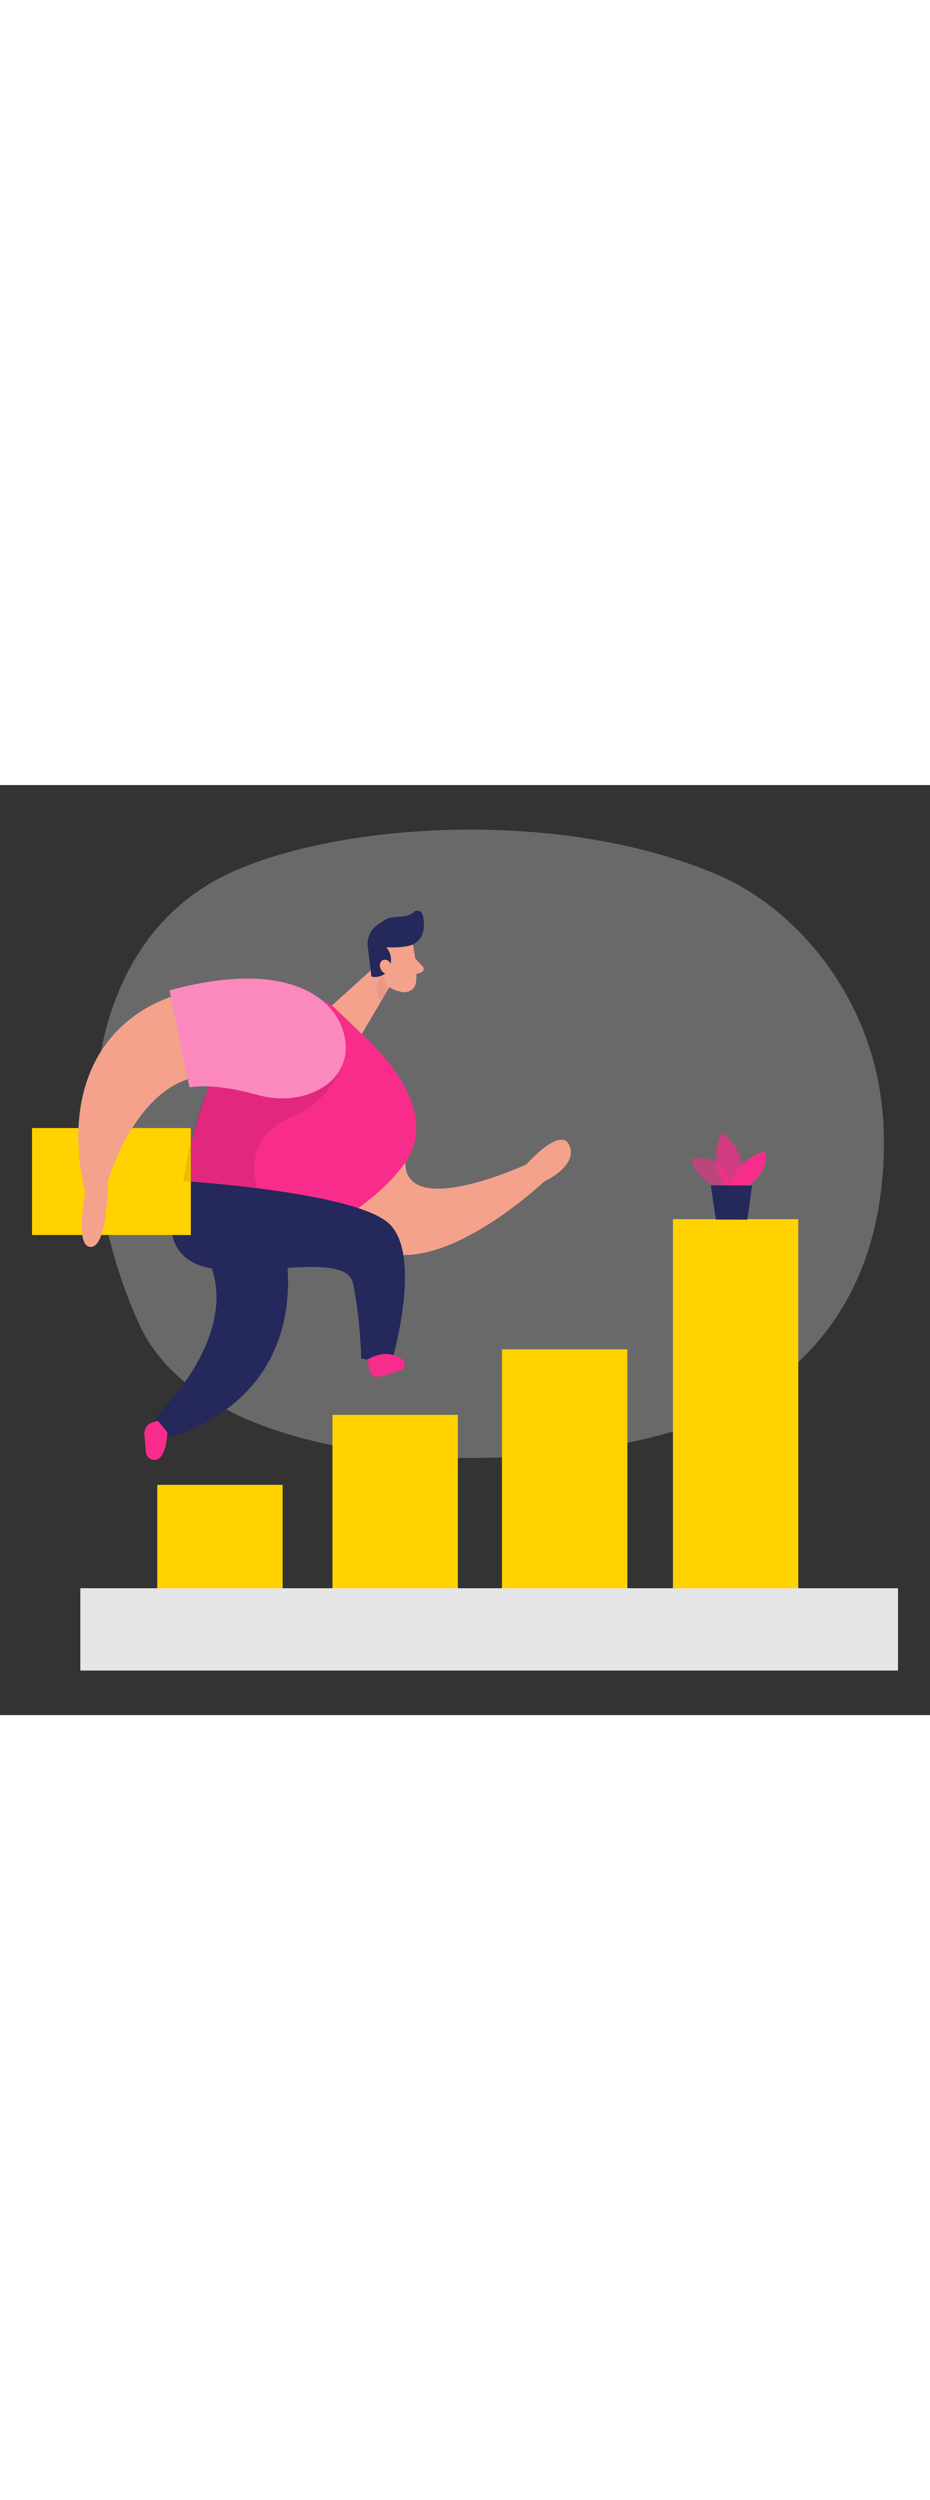 <?xml version="1.0" encoding="UTF-8"?>
<svg xmlns="http://www.w3.org/2000/svg" id="_0514_chart_4" viewBox="0 0 500 500" data-imageid="chart-4-59" class="illustrations_image" style="width: 186px;">
  <rect x="0" y="0" width="500" height="500" fill="#333333" stroke="none"/>
  <defs>
    <style>.cls-1_chart-4-59{fill:#f4a28c;}.cls-2_chart-4-59{fill:#e6e6e6;}.cls-3_chart-4-59{fill:#000001;opacity:.09;}.cls-4_chart-4-59{fill:#fff;opacity:.44;}.cls-5_chart-4-59{fill:#ce8172;opacity:.31;}.cls-6_chart-4-59{opacity:.58;}.cls-6_chart-4-59,.cls-7_chart-4-59,.cls-8_chart-4-59{fill:#68e1fd;}.cls-9_chart-4-59{fill:none;opacity:.3;}.cls-10_chart-4-59{fill:#24285b;}.cls-7_chart-4-59{opacity:.73;}.cls-11_chart-4-59{fill:#ffd200;}</style>
  </defs>
  <g id="bg_chart-4-59" class="cls-9_chart-4-59">
    <path class="cls-2_chart-4-59" d="m385.27,48.01c44.86,18.97,87.2,70.22,89.74,135.68,2.56,66.07-22.24,127.6-95.29,157.63-74.55,30.65-265.28,36.61-305.16-52.09C34.68,200.53,41.66,87.51,121.07,48.51c55.67-27.35,176.59-37.54,264.2-.5Z"></path>
  </g>
  <g id="person_chart-4-59">
    <path class="cls-1_chart-4-59" d="m194.22,191.62s-24.88,45.11,10,58.72c34.88,13.62,88.34-37.2,88.34-37.2,0,0,18.16-8.18,13.62-19.28s-23.2,10.09-23.2,10.09c0,0-78.67,36.37-63.04-12.33h-25.72Z"></path>
    <path class="cls-1_chart-4-59" d="m221.96,85.68s2.68,11.96,1.72,20.27c-.39,3.37-3.49,5.83-6.86,5.39-4.18-.54-9.68-2.49-11.89-8.72l-5.05-10.12s-2.94-6.45,3.24-12.29c6.18-5.84,17.58-1.9,18.84,5.46Z"></path>
    <polygon class="cls-1_chart-4-59" points="208.26 91.57 178.48 118.5 194.5 133.84 209.35 108.74 208.26 91.57"></polygon>
    <path class="cls-10_chart-4-59" d="m219.02,86.59c-2.1.4-6,.9-11.31.64,0,0,4.5,4.78,1.49,11.11-3.01,6.33-9.52,4.63-9.52,4.63l-1.9-15.62c-.7-4.54,1.12-9.1,4.79-11.87,1.5-1.13,3.17-2.28,4.87-3.24,4.25-2.4,11.23-.29,14.85-3.86,1.59-1.57,4.28-.85,4.9,1.29,1.34,4.65,1.49,12.23-4.58,15.69-1.11.63-2.34,1-3.6,1.24Z"></path>
    <path class="cls-1_chart-4-59" d="m210.46,97.81s-.72-4.66-4.18-3.83c-3.46.83-2.47,7.57,2.39,7.56l1.79-3.73Z"></path>
    <path class="cls-1_chart-4-59" d="m223.26,93.3l4.01,4.22c.99,1.04.56,2.76-.81,3.21l-4.53,1.5,1.32-8.93Z"></path>
    <path class="cls-5_chart-4-59" d="m208.93,109.45s-2.83-3.82-2.82-7.5c0,0-7.04,5.27-1.43,14.69l4.25-7.19Z"></path>
    <path class="cls-8_chart-4-59 targetColor" d="m178.48,118.5l16.01,15.35s44.12,37.1,24.19,67.83c-19.93,30.73-77.4,54.79-77.4,54.79l-42.73-43.51s20.68-130.03,79.94-94.45Z" style="fill: rgb(248, 44, 139);"></path>
    <path class="cls-10_chart-4-59" d="m98.55,212.95s-17.3,30.97,4.89,43.51c22.19,12.54,82.37-7.97,86.4,11.53,4.03,19.5,4.37,40.34,4.37,40.34l16.24,2.43s17.05-57.47-1.11-74.83c-18.16-17.36-110.8-22.99-110.8-22.99Z"></path>
    <rect class="cls-11_chart-4-59" x="17.21" y="184.4" width="85.38" height="57.49"></rect>
    <path class="cls-10_chart-4-59" d="m152.45,245.1s20.92,78.03-60.32,105.46l-8.75-10.55s55.69-52.08,22.41-94.9h46.66Z"></path>
    <path class="cls-1_chart-4-59" d="m168.41,156.23c13.92-16,4.22-41.14-16.64-44.98-23.04-4.23-56.48-5.41-81.61,14.41-42.36,33.41-24.21,93.44-24.21,93.44,0,0-6.05,29.68,3.03,29.2,9.08-.48,9.08-35.36,9.08-35.36,0,0,21.18-74.06,72.62-52.87,19.29,7.94,30.84,4.08,37.73-3.85Z"></path>
    <path class="cls-8_chart-4-59 targetColor" d="m84.87,341.8l-2.74.78c-2.85.81-4.74,3.53-4.49,6.49l.79,9.53c.34,4.04,5.53,5.77,8.01,2.55,1.81-2.34,3.29-6.36,3.53-13.18l-5.11-6.16Z" style="fill: rgb(248, 44, 139);"></path>
    <path class="cls-8_chart-4-59 targetColor" d="m197.58,308.84l1.03,5.5c.52,2.8,3.37,4.51,6.09,3.65l10.63-3.34c2.6-.82,3.15-4.25.93-5.85-3.79-2.73-10.11-4.93-18.68.04Z" style="fill: rgb(248, 44, 139);"></path>
    <path class="cls-3_chart-4-59" d="m184.6,148.97s-5.27,20.67-29.79,30.44c-14.74,5.87-21.94,22.57-16.27,37.39h0s-39.99-3.84-39.99-3.84c0,0,3.98-29.32,13.77-50.93,9.79-21.61,72.28-13.05,72.28-13.05Z"></path>
    <path class="cls-8_chart-4-59 targetColor" d="m91.17,110.39l10.74,52.2s11.45-3.03,36.67,4.03c25.22,7.06,50.94-7.06,46.9-30.26-4.03-23.2-32.78-42.88-94.31-25.98Z" style="fill: rgb(248, 44, 139);"></path>
    <path class="cls-4_chart-4-59" d="m91.17,110.39l10.74,52.2s11.45-3.03,36.67,4.03c25.22,7.06,50.94-7.06,46.9-30.26-4.03-23.2-32.78-42.88-94.31-25.98Z"></path>
  </g>
  <g id="chart_chart-4-59">
    <rect class="cls-11_chart-4-59" x="84.54" y="376.22" width="67.4" height="57.67"></rect>
    <rect class="cls-11_chart-4-59" x="178.75" y="338.59" width="67.4" height="95.3"></rect>
    <rect class="cls-11_chart-4-59" x="269.88" y="303.38" width="67.4" height="130.51"></rect>
    <rect class="cls-11_chart-4-59" x="361.79" y="233.38" width="67.4" height="200.51"></rect>
    <rect class="cls-2_chart-4-59" x="43.19" y="431.79" width="439.6" height="44.26"></rect>
  </g>
  <g id="plant_chart-4-59">
    <path class="cls-6_chart-4-59 targetColor" d="m387.78,216.83s-13.27-3.62-16.16-15.98c0,0,20.56-4.16,21.15,17.07l-4.99-1.09Z" style="fill: rgb(248, 44, 139);"></path>
    <path class="cls-7_chart-4-59 targetColor" d="m389.41,215.51s-9.27-14.66-1.11-28.37c0,0,15.64,9.93,8.69,28.4l-7.58-.03Z" style="fill: rgb(248, 44, 139);"></path>
    <path class="cls-8_chart-4-59 targetColor" d="m391.8,215.52s4.9-15.48,19.71-18.41c0,0,2.78,10.05-9.59,18.46l-10.12-.04Z" style="fill: rgb(248, 44, 139);"></path>
    <polygon class="cls-10_chart-4-59" points="382.18 215.18 384.87 233.58 401.81 233.65 404.31 215.27 382.18 215.18"></polygon>
  </g>
</svg>
